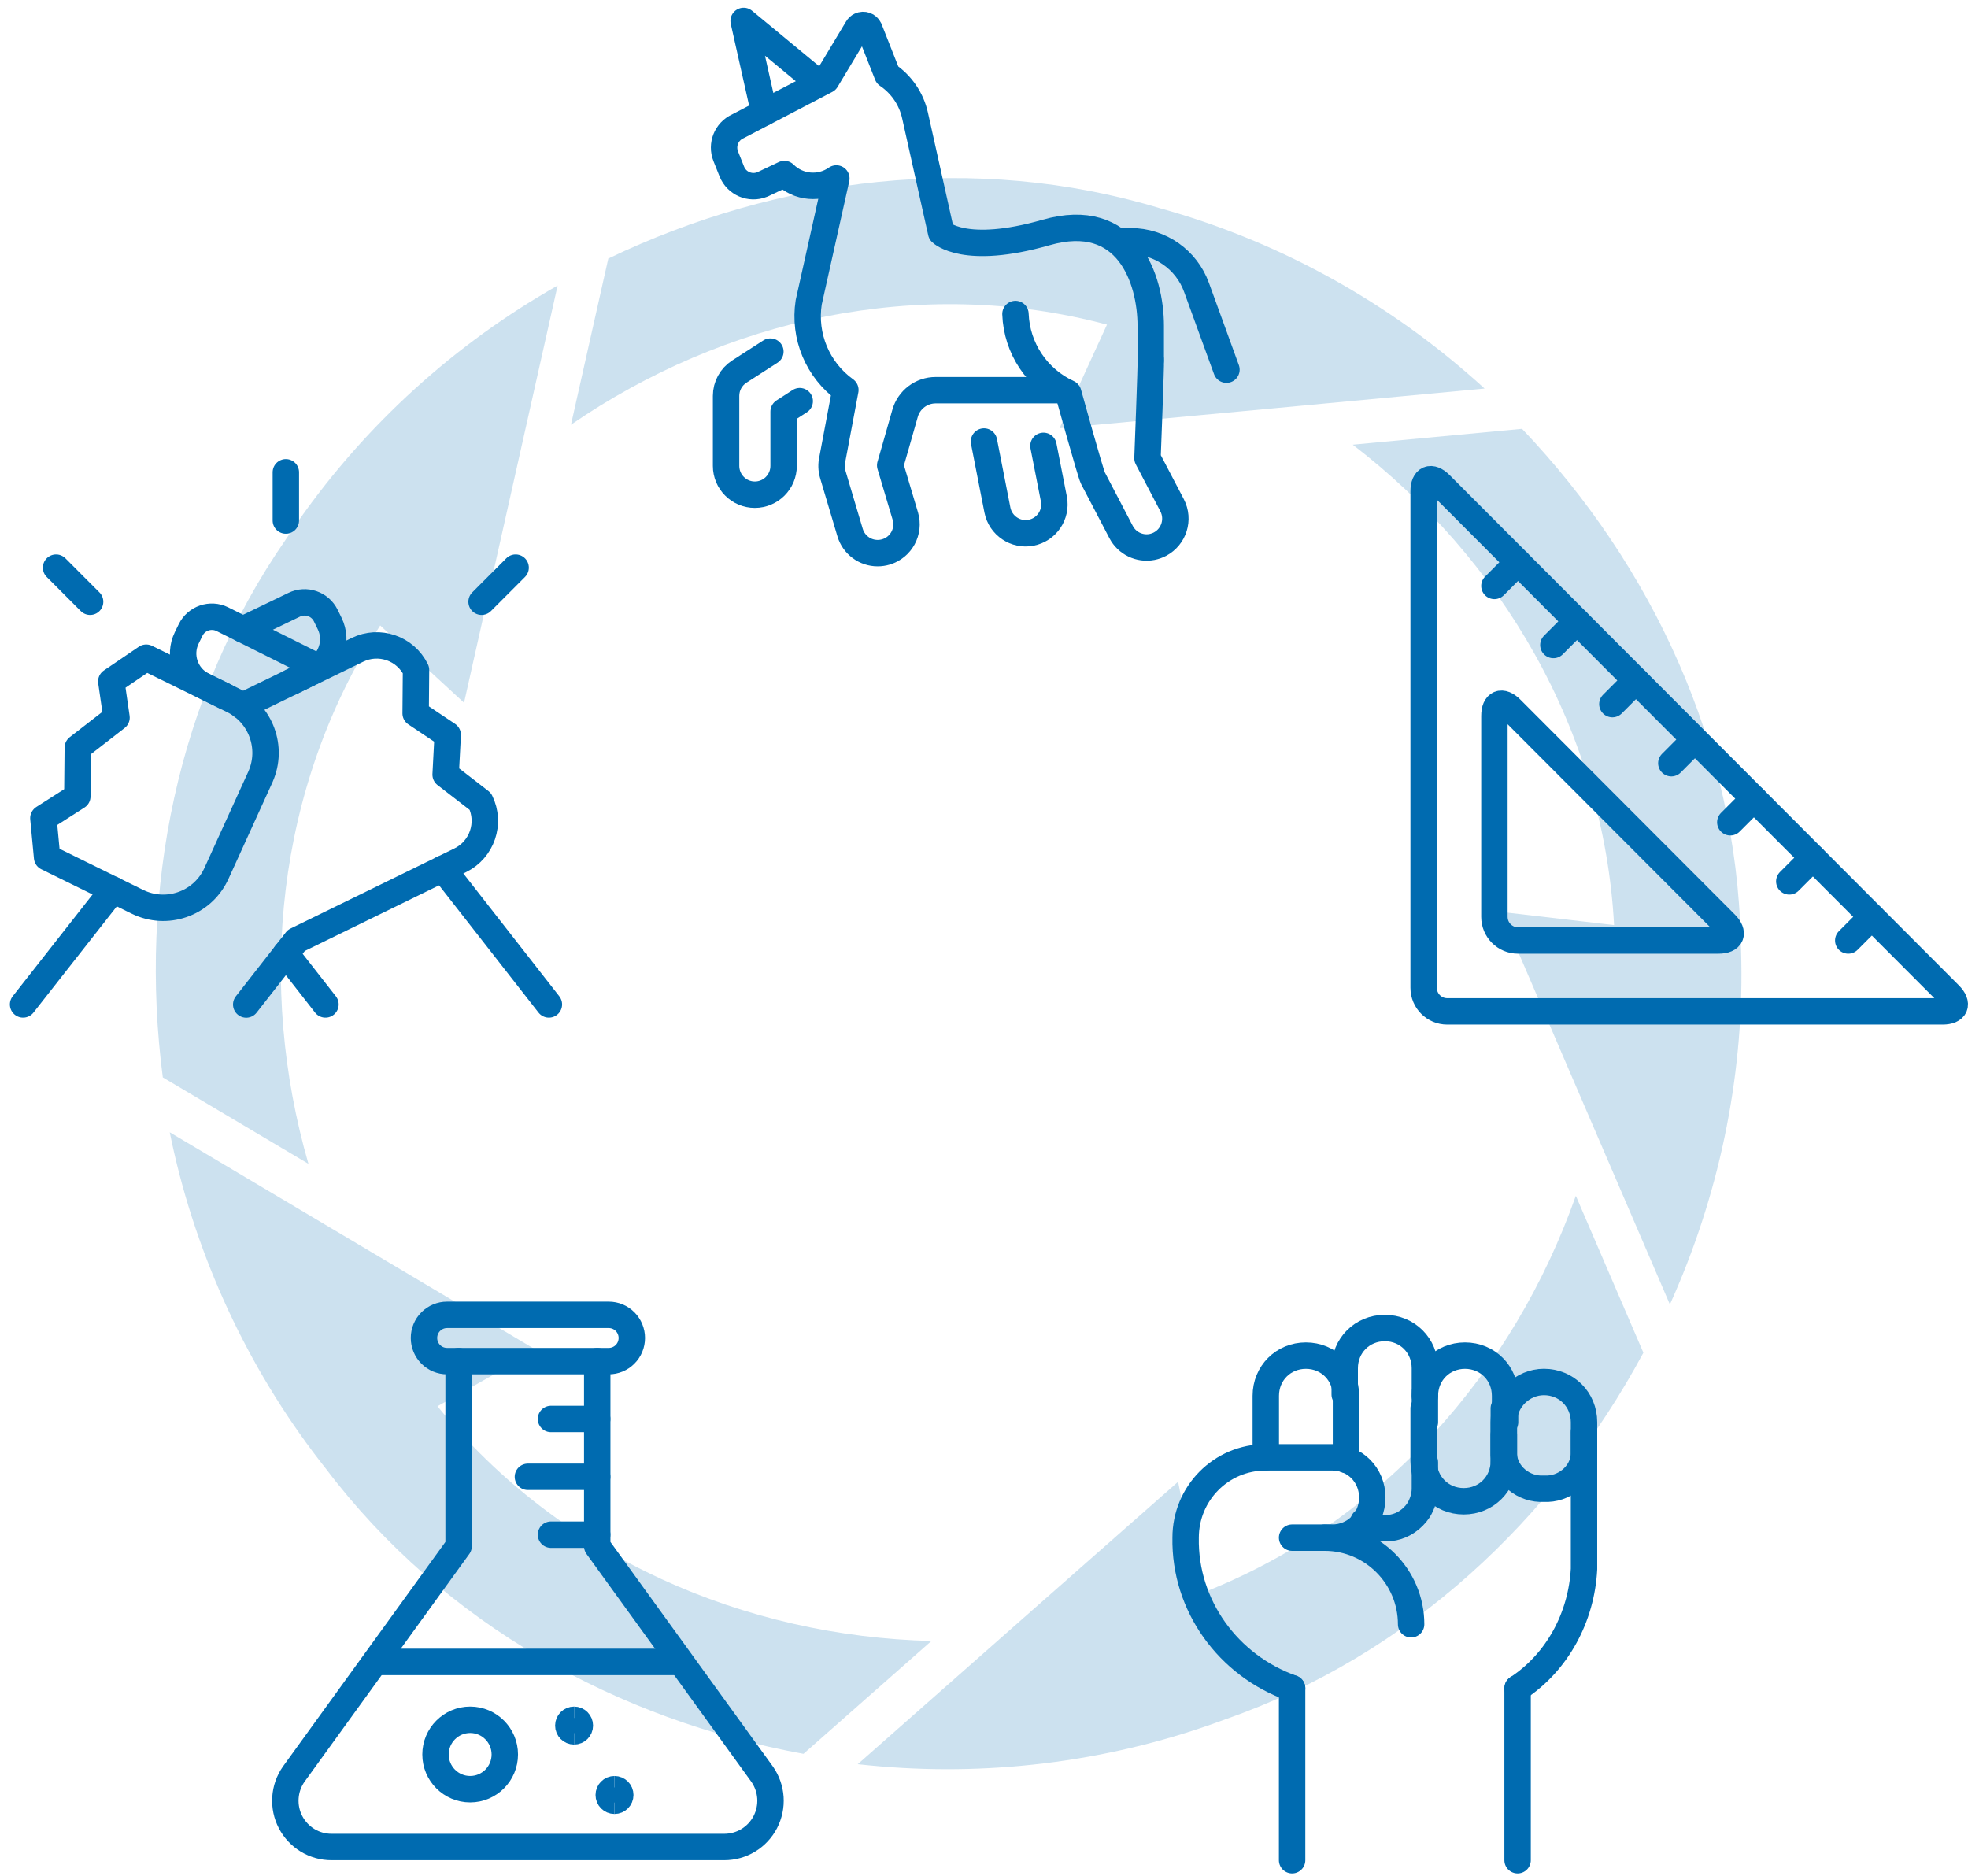 <?xml version="1.0" encoding="UTF-8"?> <svg xmlns="http://www.w3.org/2000/svg" width="149" height="142" viewBox="0 0 149 142" fill="none"><path opacity="0.2" d="M80.216 32.424L83.811 24.577C69.566 20.783 54.802 24.204 43.229 32.154L46.056 19.572C58.892 13.415 73.806 11.524 87.857 15.774C96.444 18.16 104.436 22.482 111.152 28.309C111.577 28.675 111.984 29.032 112.399 29.416C104.573 30.151 88.147 31.691 80.232 32.42L80.218 32.424H80.216ZM40.77 22.465C33.156 27.065 26.58 33.349 21.67 40.795C13.344 52.795 10.494 67.507 12.326 81.566L23.352 88.11C19.476 74.681 20.833 59.689 28.786 47.354L35.133 53.204C36.88 45.425 40.492 29.3 42.218 21.617C41.739 21.893 41.258 22.17 40.783 22.459L40.769 22.463L40.77 22.465ZM70.519 124.234C56.435 123.884 42.451 117.958 33.123 106.462L40.641 102.232C33.808 98.171 19.614 89.741 12.851 85.722C12.963 86.262 13.075 86.8 13.204 87.35C15.22 96.034 19.152 104.227 24.695 111.217C33.595 122.961 46.812 130.227 60.833 132.778L70.517 124.236L70.519 124.234ZM119.3 90.552C114.597 103.838 104.67 115.318 90.885 120.65L89.195 112.18C83.217 117.439 70.841 128.355 64.94 133.563C65.494 133.626 66.045 133.675 66.596 133.724C75.457 134.481 84.456 133.27 92.805 130.152C106.686 125.303 117.665 114.983 124.423 102.41L119.316 90.547L119.302 90.55L119.3 90.552ZM115.245 32.464L102.42 33.667C113.577 42.241 121.41 55.269 122.204 70.037L113.638 69.038C116.789 76.361 123.32 91.528 126.43 98.756C126.656 98.248 126.88 97.74 127.091 97.235C130.544 89.021 132.193 80.073 131.788 71.158C131.485 56.441 125.068 42.784 115.228 32.457L115.245 32.467V32.464Z" fill="#026CAF"></path><path d="M95.835 110.329V105.672C95.835 103.962 97.162 102.631 98.871 102.631C100.579 102.631 101.906 103.961 101.906 105.672V110.518" stroke="#006BB0" stroke-width="2" stroke-linecap="round" stroke-linejoin="round"></path><path d="M107.881 107.668V105.672C107.881 103.962 109.208 102.631 110.916 102.631C112.624 102.631 113.951 103.961 113.951 105.672V107.668" stroke="#006BB0" stroke-width="2" stroke-linecap="round" stroke-linejoin="round"></path><path d="M107.881 105.672V103.582C107.881 101.872 106.554 100.541 104.845 100.541C103.137 100.541 101.81 101.871 101.81 103.582V105.577" stroke="#006BB0" stroke-width="2" stroke-linecap="round" stroke-linejoin="round"></path><path d="M113.857 108.619V110.614C113.857 112.324 112.53 113.655 110.822 113.655C109.113 113.655 107.786 112.326 107.786 110.614V106.624" stroke="#006BB0" stroke-width="2" stroke-linecap="round" stroke-linejoin="round"></path><path d="M119.926 108.428V110.137C119.831 111.658 118.408 112.798 116.891 112.704C115.373 112.798 113.95 111.658 113.855 110.137V106.622" stroke="#006BB0" stroke-width="2" stroke-linecap="round" stroke-linejoin="round"></path><path d="M103.233 115.176C104.656 116.125 106.457 115.745 107.407 114.321C107.692 113.846 107.881 113.275 107.881 112.706V110.71" stroke="#006BB0" stroke-width="2" stroke-linecap="round" stroke-linejoin="round"></path><path d="M97.827 127.813C92.989 126.104 89.67 121.542 89.765 116.411C89.765 113.084 92.421 110.329 95.835 110.329H100.862C102.569 110.329 103.898 111.658 103.898 113.37C103.898 115.081 102.571 116.411 100.862 116.411H97.827" stroke="#006BB0" stroke-width="2" stroke-linecap="round" stroke-linejoin="round"></path><path d="M113.857 110.709V107.668C113.857 105.958 115.28 104.626 116.892 104.626C118.599 104.626 119.928 105.956 119.928 107.668V118.786C119.739 122.397 117.936 125.818 114.901 127.813" stroke="#006BB0" stroke-width="2" stroke-linecap="round" stroke-linejoin="round"></path><path d="M97.827 140.833V127.813" stroke="#006BB0" stroke-width="2" stroke-linecap="round" stroke-linejoin="round"></path><path d="M114.899 127.813V140.833" stroke="#006BB0" stroke-width="2" stroke-linecap="round" stroke-linejoin="round"></path><path d="M100.294 116.411C103.898 116.411 106.838 119.357 106.838 122.968" stroke="#006BB0" stroke-width="2" stroke-linecap="round" stroke-linejoin="round"></path><path d="M147.601 75.305C148.295 76 148.061 76.569 147.078 76.569H109.571C108.585 76.569 107.786 75.769 107.786 74.781V37.203C107.786 36.218 108.354 35.982 109.049 36.679L147.603 75.306L147.601 75.305Z" stroke="#006BB0" stroke-width="2" stroke-linecap="round" stroke-linejoin="round"></path><path d="M114.406 53.678C113.712 52.983 113.144 53.218 113.144 54.202V69.413C113.144 70.401 113.943 71.202 114.929 71.202H130.111C131.093 71.202 131.329 70.632 130.634 69.937L114.406 53.678Z" stroke="#006BB0" stroke-width="2" stroke-linecap="round" stroke-linejoin="round"></path><path d="M114.929 42.572L113.144 44.36" stroke="#006BB0" stroke-width="2" stroke-linecap="round" stroke-linejoin="round"></path><path d="M119.394 47.044L117.609 48.833" stroke="#006BB0" stroke-width="2" stroke-linecap="round" stroke-linejoin="round"></path><path d="M123.86 51.518L122.075 53.307" stroke="#006BB0" stroke-width="2" stroke-linecap="round" stroke-linejoin="round"></path><path d="M128.296 56.02L126.539 57.781" stroke="#006BB0" stroke-width="2" stroke-linecap="round" stroke-linejoin="round"></path><path d="M132.789 60.465L131.004 62.253" stroke="#006BB0" stroke-width="2" stroke-linecap="round" stroke-linejoin="round"></path><path d="M137.255 64.939L135.47 66.728" stroke="#006BB0" stroke-width="2" stroke-linecap="round" stroke-linejoin="round"></path><path d="M141.719 69.413L139.934 71.202" stroke="#006BB0" stroke-width="2" stroke-linecap="round" stroke-linejoin="round"></path><path d="M61.962 6.262L56.302 1.585L57.858 8.517" stroke="#006BB0" stroke-width="2" stroke-linecap="round" stroke-linejoin="round"></path><path d="M60.549 30.371L59.329 31.159V35.27C59.329 36.476 58.353 37.453 57.15 37.453C55.947 37.453 54.972 36.476 54.972 35.27V29.971C54.972 29.228 55.348 28.538 55.97 28.135L58.327 26.618" stroke="#006BB0" stroke-width="2" stroke-linecap="round" stroke-linejoin="round"></path><path d="M79.001 33.755L79.793 37.788C80.015 38.972 79.235 40.114 78.053 40.335C76.885 40.554 75.758 39.795 75.518 38.628L74.499 33.425" stroke="#006BB0" stroke-width="2" stroke-linecap="round" stroke-linejoin="round"></path><path d="M84.921 18.265H85.619C87.845 18.265 89.831 19.662 90.59 21.759L92.856 27.986" stroke="#006BB0" stroke-width="2" stroke-linecap="round" stroke-linejoin="round"></path><path d="M76.882 23.771C76.976 26.364 78.524 28.682 80.879 29.759C80.879 29.759 82.566 35.854 82.745 36.195L84.878 40.277C85.323 41.132 86.278 41.593 87.224 41.409C87.43 41.367 87.632 41.297 87.819 41.199C88.885 40.64 89.298 39.321 88.74 38.252C88.74 38.252 88.74 38.252 88.74 38.25L86.878 34.691C86.878 34.691 87.158 27.454 87.126 27.284" stroke="#006BB0" stroke-width="2" stroke-linecap="round" stroke-linejoin="round"></path><path d="M87.124 27.287V24.668C87.124 21.135 85.362 15.836 79.19 17.603C73.018 19.371 71.255 17.603 71.255 17.603L69.279 8.743C69 7.488 68.251 6.39 67.188 5.673L65.811 2.18C65.692 1.926 65.389 1.818 65.135 1.939C65.043 1.982 64.966 2.052 64.915 2.14L62.553 6.073L55.856 9.566C54.996 9.957 54.596 10.959 54.949 11.836L55.407 12.984C55.767 13.889 56.794 14.331 57.697 13.97C57.718 13.961 57.739 13.953 57.761 13.944L59.385 13.175C60.443 14.227 62.1 14.369 63.321 13.511L61.229 22.889C60.831 25.448 61.903 28.014 64.004 29.524L63.018 34.764C62.929 35.139 62.939 35.531 63.048 35.903L64.361 40.319C64.637 41.246 65.487 41.88 66.452 41.878C66.664 41.878 66.874 41.847 67.076 41.787C68.229 41.444 68.886 40.23 68.543 39.075C68.543 39.075 68.543 39.074 68.543 39.072L67.398 35.23C67.398 35.23 68.052 32.97 68.522 31.299C68.814 30.258 69.762 29.54 70.841 29.54H80.047" stroke="#006BB0" stroke-width="2" stroke-linecap="round" stroke-linejoin="round"></path><path d="M18.329 53.445L27.055 49.202C28.701 48.393 30.689 49.075 31.497 50.723L31.47 54.009L33.897 55.633L33.74 58.646L36.368 60.678C37.176 62.327 36.495 64.319 34.85 65.128L22.434 71.196L18.642 76.047" stroke="#006BB0" stroke-width="2" stroke-linecap="round" stroke-linejoin="round"></path><path d="M19.733 58.776C20.684 56.602 19.757 54.062 17.629 53.014L11.069 49.791L8.425 51.588L8.822 54.327L5.89 56.602L5.855 60.297L3.285 61.94L3.566 64.911L10.408 68.274C12.602 69.353 15.253 68.444 16.33 66.246C16.358 66.19 16.384 66.132 16.411 66.074L19.735 58.776H19.733Z" stroke="#006BB0" stroke-width="2" stroke-linecap="round" stroke-linejoin="round"></path><path d="M8.562 67.36L1.748 76.042" stroke="#006BB0" stroke-width="2" stroke-linecap="round" stroke-linejoin="round"></path><path d="M21.642 72.204L24.641 76.042" stroke="#006BB0" stroke-width="2" stroke-linecap="round" stroke-linejoin="round"></path><path d="M33.53 65.769L41.557 76.042" stroke="#006BB0" stroke-width="2" stroke-linecap="round" stroke-linejoin="round"></path><path d="M24.167 50.539L16.83 46.874C15.942 46.438 14.868 46.804 14.431 47.694L14.139 48.29C13.487 49.625 14.038 51.238 15.37 51.893L17.054 52.722" stroke="#006BB0" stroke-width="2" stroke-linecap="round" stroke-linejoin="round"></path><path d="M18.395 47.656L22.27 45.788C23.158 45.352 24.232 45.718 24.667 46.608L24.959 47.204C25.611 48.538 25.06 50.152 23.728 50.807L22.044 51.634" stroke="#006BB0" stroke-width="2" stroke-linecap="round" stroke-linejoin="round"></path><path d="M21.642 35.756V39.408" stroke="#006BB0" stroke-width="2" stroke-linecap="round" stroke-linejoin="round"></path><path d="M39.039 42.975L36.461 45.557" stroke="#006BB0" stroke-width="2" stroke-linecap="round" stroke-linejoin="round"></path><path d="M4.245 42.975L6.822 45.557" stroke="#006BB0" stroke-width="2" stroke-linecap="round" stroke-linejoin="round"></path><path d="M34.722 103.046V117.061L22.238 134.316C21.869 134.842 21.653 135.458 21.611 136.098C21.569 136.739 21.702 137.378 21.999 137.948C22.294 138.517 22.742 138.993 23.289 139.326C23.837 139.659 24.466 139.834 25.108 139.832H54.832C55.472 139.832 56.101 139.659 56.65 139.326C57.199 138.993 57.645 138.517 57.941 137.948C58.236 137.378 58.371 136.739 58.329 136.098C58.287 135.456 58.068 134.84 57.701 134.316L45.217 117.061V103.046" stroke="#006BB0" stroke-width="2" stroke-linecap="round" stroke-linejoin="round"></path><path d="M47.836 101.294C47.836 101.759 47.653 102.205 47.324 102.533C46.997 102.862 46.551 103.046 46.088 103.046H33.848C33.385 103.046 32.939 102.862 32.612 102.533C32.283 102.203 32.1 101.759 32.1 101.294C32.1 100.83 32.283 100.383 32.612 100.056C32.941 99.726 33.385 99.543 33.848 99.543H46.088C46.551 99.543 46.997 99.726 47.324 100.056C47.651 100.385 47.836 100.83 47.836 101.294Z" stroke="#006BB0" stroke-width="2" stroke-linecap="round" stroke-linejoin="round"></path><path d="M45.213 107.426H41.716" stroke="#006BB0" stroke-width="2" stroke-linecap="round" stroke-linejoin="round"></path><path d="M45.213 116.185H41.716" stroke="#006BB0" stroke-width="2" stroke-linecap="round" stroke-linejoin="round"></path><path d="M45.213 111.805H39.968" stroke="#006BB0" stroke-width="2" stroke-linecap="round" stroke-linejoin="round"></path><path d="M28.813 125.82H51.123" stroke="#006BB0" stroke-width="2" stroke-linecap="round" stroke-linejoin="round"></path><path d="M35.597 135.455C37.044 135.455 38.219 134.277 38.219 132.827C38.219 131.376 37.044 130.199 35.597 130.199C34.149 130.199 32.974 131.376 32.974 132.827C32.974 134.277 34.149 135.455 35.597 135.455Z" stroke="#006BB0" stroke-width="2" stroke-linecap="round" stroke-linejoin="round"></path><path d="M43.465 131.075C43.224 131.075 43.028 130.879 43.028 130.637C43.028 130.395 43.224 130.199 43.465 130.199" stroke="#006BB0" stroke-width="2"></path><path d="M43.465 131.075C43.706 131.075 43.902 130.879 43.902 130.637C43.902 130.395 43.706 130.199 43.465 130.199" stroke="#006BB0" stroke-width="2"></path><path d="M46.525 136.331C46.283 136.331 46.088 136.135 46.088 135.893C46.088 135.651 46.283 135.455 46.525 135.455" stroke="#006BB0" stroke-width="2"></path><path d="M46.525 136.331C46.766 136.331 46.962 136.135 46.962 135.893C46.962 135.651 46.766 135.455 46.525 135.455" stroke="#006BB0" stroke-width="2"></path></svg> 